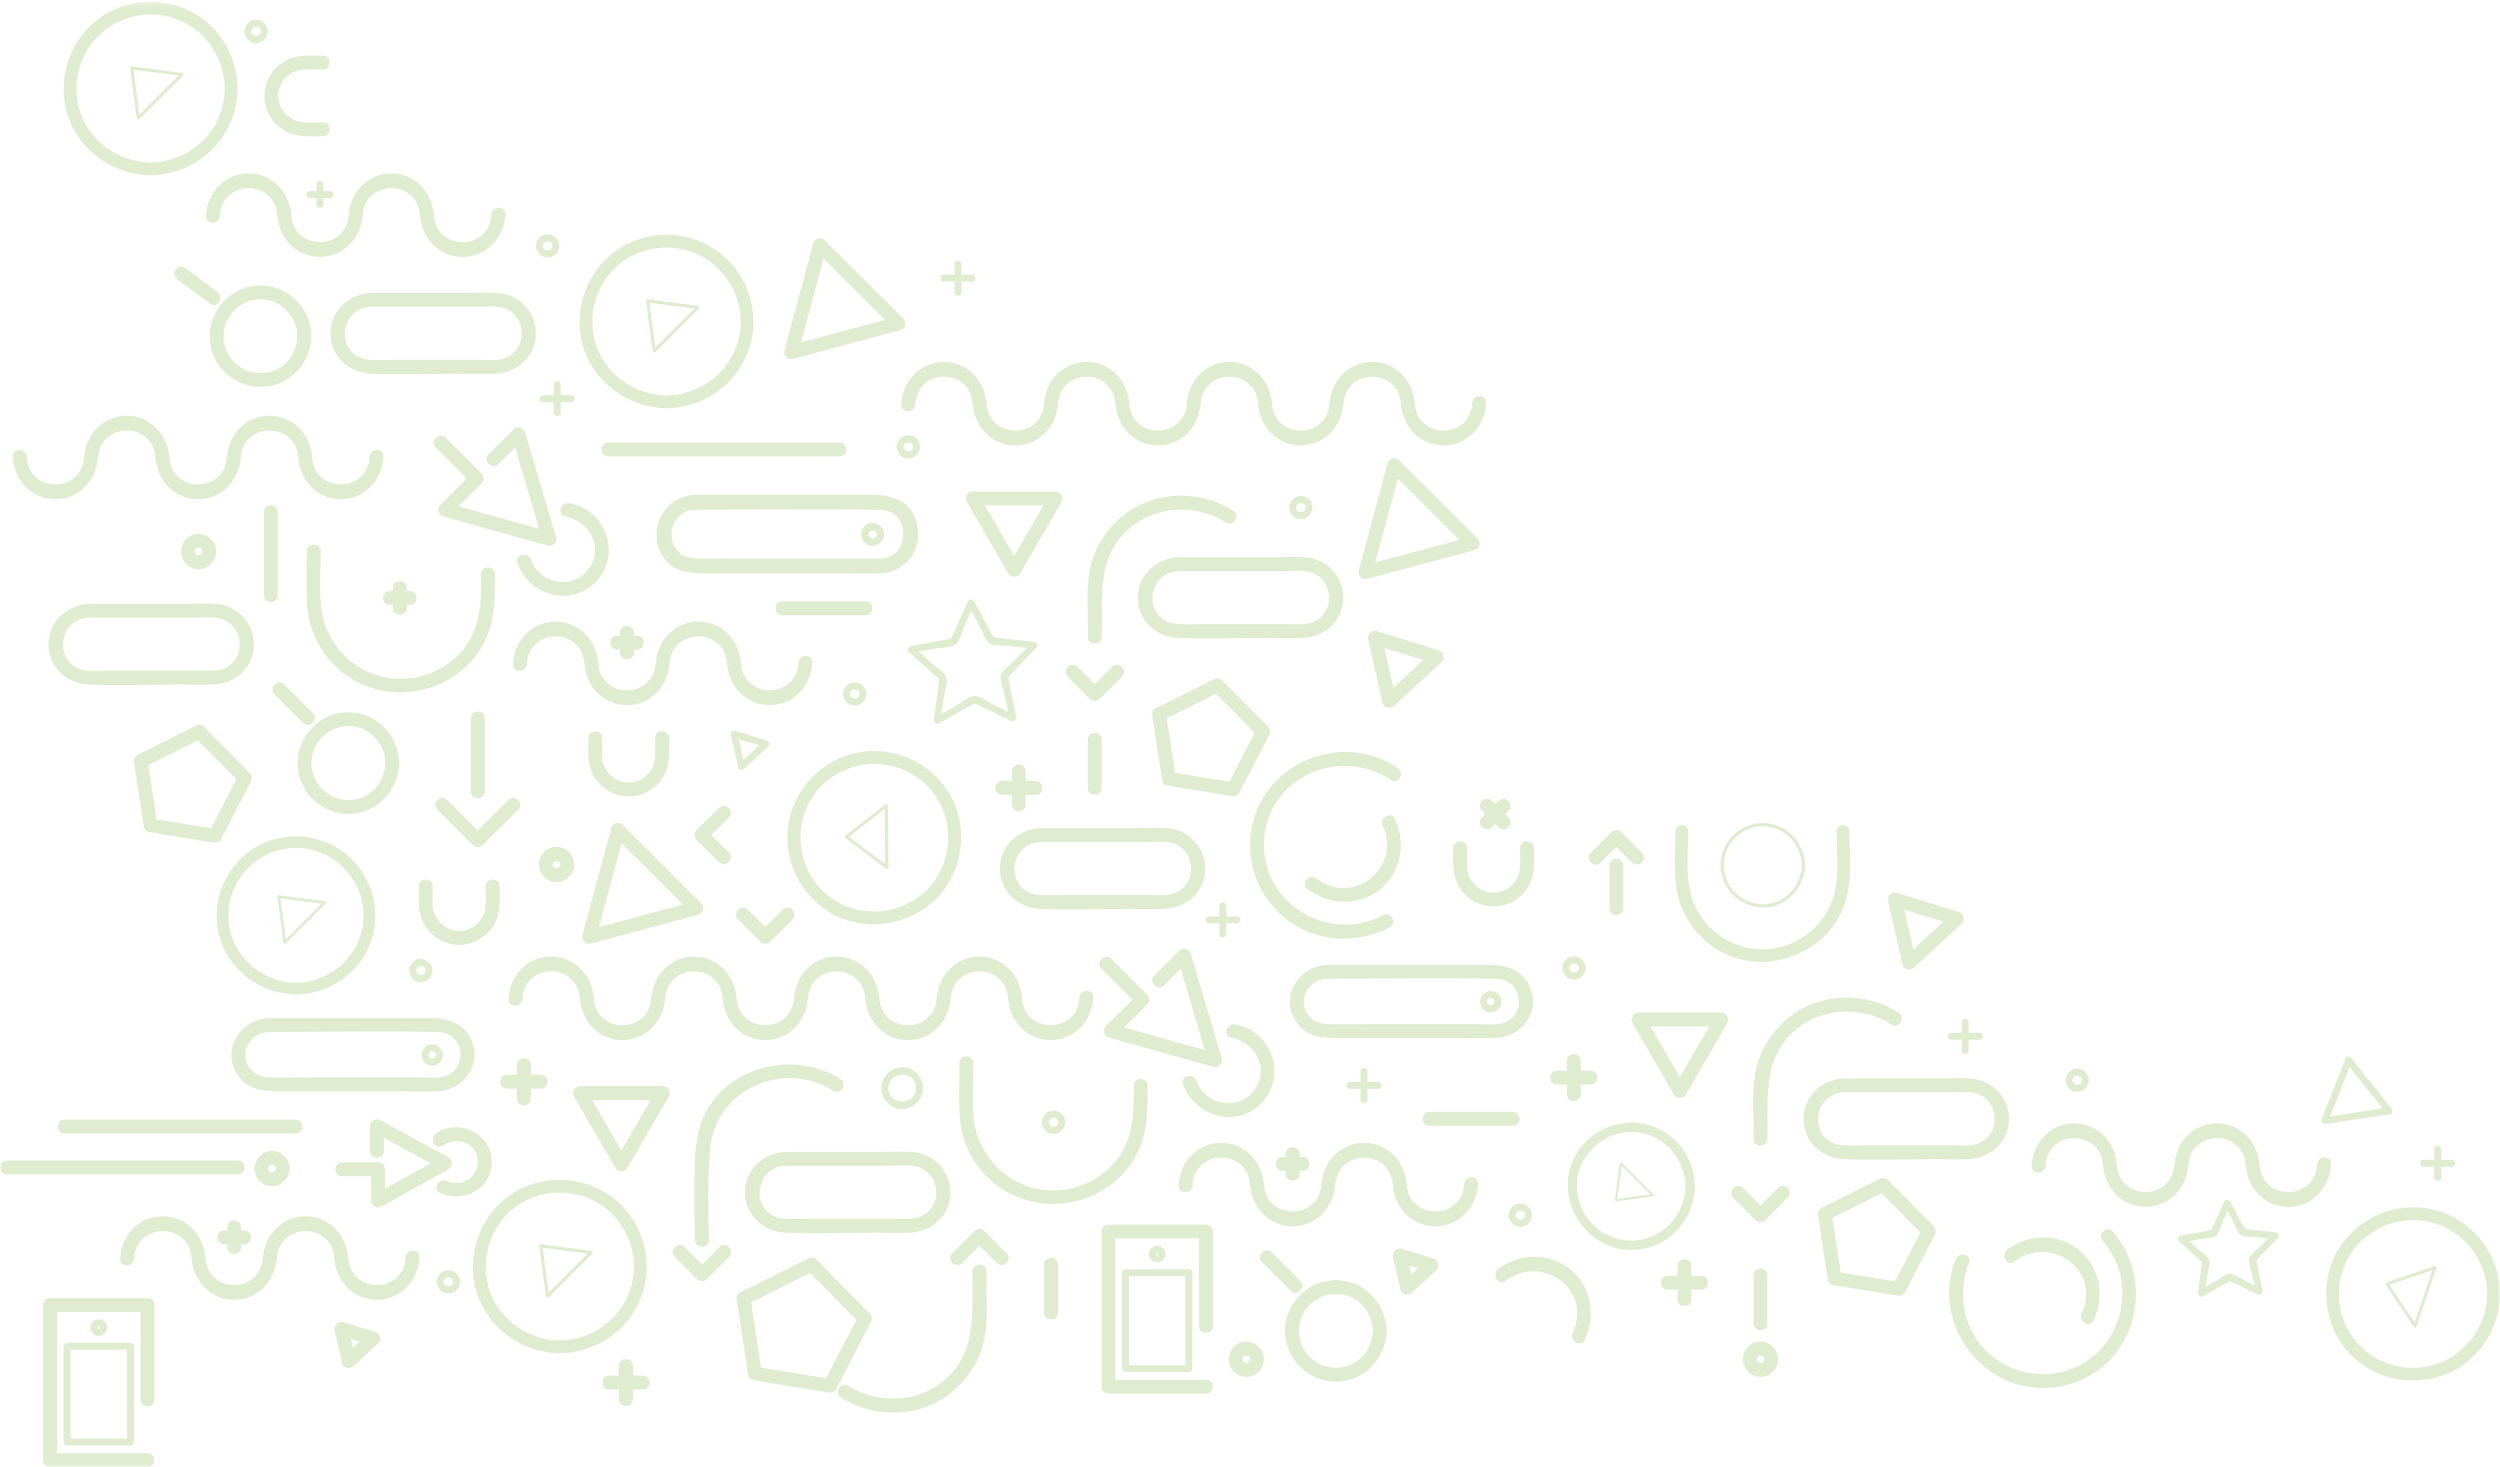 <svg xmlns="http://www.w3.org/2000/svg" xmlns:xlink="http://www.w3.org/1999/xlink" width="426" height="250" viewBox="0 0 426 250">
    <defs>
        <path id="0vwm4zc6ra" d="M0 0L425.99 0 425.99 249.698 0 249.698z"/>
    </defs>
    <g fill="none" fill-rule="evenodd">
        <g>
            <g transform="translate(222 -372) rotate(-180 102 311)">
                <mask id="rk67g094xb" fill="#fff">
                    <use xlink:href="#0vwm4zc6ra"/>
                </mask>
                <path fill="#dfecd0" d="M269.89 64.584c0-3.076 4.604-3.049 4.768 0-.164 3.046-4.768 3.074-4.768 0zm2.384-3.56c-1.94 0-3.568 1.625-3.568 3.56 0 1.877 1.53 3.468 3.406 3.552 2.02.089 3.526-1.46 3.713-3.376.012-.054.02-.112.017-.176.003-.064-.004-.121-.017-.174-.18-1.854-1.593-3.387-3.55-3.387zM40.927 37.553c.47-.488 1.607-1.282 1.806-1.982.187-.655-.316-1.84-.443-2.457l-.435-2.096 1.746.842c.608.293 1.726 1.133 2.45 1.118.69-.014 1.652-.85 2.205-1.164.631-.36 1.262-.718 1.894-1.077l-.258 1.887c-.092.663-.55 1.996-.324 2.677.217.656 1.3 1.303 1.773 1.734l1.635 1.485-1.813.326c-.693.125-2.169.096-2.747.564-.575.464-.845 1.693-1.137 2.339l-.843 1.861-.95-1.765c-.322-.6-.725-1.92-1.342-2.315-.568-.363-1.855-.252-2.479-.321l-2.104-.233 1.366-1.422zm-2.62 2.466l2.571.284 1.87.207c.155.017.485.095.71.125.102.194.281.457.326.54l.867 1.614 1.317 2.45c.197.365.839.406 1.022 0l1.066-2.353.774-1.71c.057-.126.28-.528.36-.748.206-.027.572-.134.677-.153l1.806-.325 2.742-.493c.436-.078.573-.704.262-.987l-1.913-1.738-1.39-1.264c-.075-.067-.357-.352-.561-.517.01-.175.003-.428.025-.59l.248-1.815.378-2.755c.067-.487-.38-.946-.87-.667l-2.247 1.279-1.634.928c-.102.059-.443.219-.658.349-.175-.074-.433-.154-.56-.215l-1.653-.797-2.404-1.16c-.152-.132-.37-.15-.564-.08l-.03.01c-.03.013-.06.027-.087.043l-.004.002c-.118.069-.214.173-.264.305-.068.151-.076.32.001.466l.498 2.4.38 1.837c.028.134.064.487.112.72-.139.151-.313.386-.394.47l-1.27 1.323-1.928 2.007c-.382.398-.076.953.419 1.008zm32.996-13.852c-3.446 7.366 5.292 13.59 11.467 8.843 1.207-.928 2.385 1.125 1.195 2.04-3.611 2.777-8.673 2.838-12.237-.072-3.63-2.965-4.407-7.862-2.47-12.004.645-1.378 2.686-.177 2.045 1.193zm-5.328 14.006c-7.825-9.103-3.494-23.862 8.603-26.357 12.417-2.561 22.734 9.869 18.19 21.61-.545 1.405-2.832.79-2.283-.629 1.971-5.092 1.09-10.844-2.772-14.817-3.206-3.298-7.985-4.809-12.505-3.886-10.231 2.087-14.3 14.566-7.559 22.408.988 1.149-.68 2.827-1.674 1.67zm88.96 64.51l-3.524 3.516c-.453.452-1.222.451-1.674 0l-3.524-3.516c-1.08-1.077.595-2.748 1.674-1.671l2.687 2.681 2.686-2.681c1.08-1.077 2.754.594 1.675 1.67zm-3.177-9.417v7.268c0 1.523-2.368 1.52-2.368 0v-7.268c0-1.522 2.368-1.52 2.368 0zM14.55 24.664l4.29 6.412-7.312 2.489 3.022-8.9zm.155-.75c-.134-.199-.423-.161-.5.066l-3.378 9.949c-.065.192.144.402.337.336l8.174-2.782c.05-.017.087-.046.117-.08.088-.075.131-.194.047-.321l-4.797-7.167zm-.933 18.157c-5.302-.428-9.83-4.281-11.184-9.396-1.55-5.852 1.422-11.79 6.706-14.527 4.778-2.237 10.509-1.404 14.329 2.287 3.822 3.693 4.91 9.555 2.673 14.372-2.21 4.759-7.295 7.685-12.524 7.264zm13.512-4.55c3.401-5.214 3.057-12.214-.76-17.112-4.368-5.605-11.993-7.116-18.336-4.149-5.55 2.876-8.867 8.872-8.07 15.111.781 6.12 5.473 11.28 11.532 12.582 6.004 1.29 12.285-1.297 15.634-6.432zm254.042 69.891l-6.082 4.758-.09-9.4 6.172 4.642zm.663-.152c-.006-.007-.01-.013-.017-.018-.017-.025-.035-.05-.062-.07l-6.897-5.187c-.17-.128-.414.046-.412.236l.1 10.504c.003.258.289.333.467.193l6.73-5.264.031-.024.037-.029c.131-.103.11-.243.024-.34l-.001-.001zm4.051 8.81c-4.825 4.908-12.953 5.006-17.877.184-4.997-4.893-4.91-12.825-.185-17.84 4.928-4.803 12.874-5.084 17.877-.185 4.918 4.816 5.017 12.927.185 17.84zm-.669-21.052c-5.92-4.076-13.88-3.083-18.941 1.85-4.254 4.516-5.467 11.057-2.817 16.719 2.671 5.707 8.95 9.095 15.188 8.34 6.065-.735 11.21-5.28 12.63-11.224 1.419-5.935-1.036-12.227-6.06-15.685zM403.25 238.122l-7.664-1 6.661-6.648c.335 2.55.67 5.098 1.003 7.648zm-.998-8.425l-7.444 7.428c-.184.185-.029.437.194.466l8.563 1.118c.093.013.16-.019.202-.07.052-.043.084-.11.072-.203l-1.12-8.545c-.03-.223-.284-.377-.467-.194zm6.262 14.866c-4.066 3.44-10.044 3.926-14.62 1.21-4.567-2.708-6.978-8.118-5.947-13.318 1.172-5.92 6.445-10.023 12.401-10.144 5.27.107 10.09 3.3 11.891 8.32 1.767 4.924.276 10.547-3.725 13.932zm-8.166-24.437c-6.18.125-11.725 3.844-13.912 9.672-2.206 5.877-.282 12.723 4.605 16.646 4.77 3.829 11.594 4.336 16.868 1.217 5.35-3.165 8.122-9.439 7.002-15.517-1.287-6.994-7.56-11.877-14.563-12.018zm-85.012-21.708l-7.664-1 6.662-6.649 1.002 7.649zm-.999-8.425c-2.48 2.477-4.962 4.952-7.443 7.428-.185.184-.029.438.194.467l8.563 1.118c.093.012.16-.02.203-.071.052-.044.083-.11.07-.203l-1.12-8.546c-.028-.221-.283-.376-.467-.193zm6.263 14.866c-4.067 3.44-10.043 3.926-14.621 1.21-4.566-2.708-6.977-8.118-5.947-13.318 1.174-5.92 6.446-10.023 12.402-10.144 5.27.107 10.09 3.3 11.891 8.32 1.766 4.925.276 10.547-3.725 13.932zm-8.166-24.437c-6.18.125-11.725 3.845-13.912 9.671-2.206 5.878-.282 12.724 4.605 16.647 4.77 3.829 11.594 4.336 16.868 1.217 5.35-3.165 8.122-9.439 7.002-15.517-1.287-6.993-7.56-11.876-14.563-12.018zM149.655 51.341l-4.884-4.874 5.62-.734-.736 5.608zm.003.57c.135.134.321.02.343-.142l.821-6.266c.009-.068-.015-.117-.052-.148-.032-.038-.08-.061-.149-.052l-6.278.82c-.164.02-.277.207-.142.341l5.457 5.446zm-1.615-13.304c5.072 0 9.24 4.209 9.27 9.25.027 5.04-4.24 9.25-9.27 9.25-5.158 0-9.128-4.212-9.269-9.25.141-5.038 4.112-9.25 9.269-9.25zm-10.874 9.25c.126 4.518 2.805 8.598 7.12 10.18 4.305 1.58 9.242.23 12.155-3.3 6.29-7.625-.588-19.267-10.303-17.563-5.23.917-8.827 5.484-8.972 10.683zm3.196 51.02c.417 3.092.14 6.35.14 9.463 0 1.409-2.19 1.407-2.19 0 0-3.557.5-7.575-.5-11.022-1.546-5.33-6.589-9.088-12.14-9.088-5.552 0-10.596 3.758-12.143 9.088-.998 3.445-.5 7.467-.5 11.022 0 1.409-2.19 1.407-2.19 0 0-3.69-.456-7.744.509-11.341 2.47-9.2 13.36-13.728 21.655-9.022 3.998 2.268 6.746 6.362 7.36 10.9zm-14.752 10.327c-3.743-.042-6.511-2.99-6.659-6.645.146-3.618 2.922-6.645 6.659-6.645 3.628 0 6.659 3.026 6.659 6.645 0 3.588-3.03 6.685-6.66 6.645zm0-13.836c-4.042 0-7.048 3.281-7.207 7.191.16 3.92 3.167 7.176 7.207 7.192 3.911.015 7.221-3.288 7.206-7.192-.015-3.914-3.274-7.191-7.206-7.191zm134.87 50.567l-1.456-2.708c-.423-.787-.872-2.385-1.65-2.887-.763-.491-2.442-.317-3.322-.414l-2.973-.33 2.107-2.193c.619-.644 2.003-1.565 2.257-2.451.25-.878-.436-2.42-.615-3.288l-.612-2.949 2.71 1.307c.805.388 2.116 1.422 3.038 1.4.917-.02 2.168-1.143 2.941-1.583l2.652-1.508-.403 2.945c-.121.88-.703 2.454-.412 3.321.291.87 1.743 1.706 2.401 2.305l2.28 2.072-2.664.479c-.886.159-2.837.13-3.59.715-.725.563-1.132 2.328-1.489 3.115l-1.2 2.652zm3.057-3.899c.066-.146.329-.624.41-.863.254-.019.794-.162.935-.187l2.392-.43 3.589-.645c.435-.079.573-.704.261-.987l-2.547-2.315-1.946-1.769c-.093-.084-.418-.417-.64-.598.033-.24.03-.654.058-.847l.328-2.403.495-3.607c.066-.486-.38-.945-.87-.667l-2.992 1.702-2.288 1.301c-.125.07-.531.256-.766.401-.233-.117-.643-.257-.79-.328l-2.187-1.055-3.18-1.533c-.152-.132-.37-.15-.564-.081l-.03.01c-.03.013-.06.027-.087.044l-.003.001c-.118.07-.215.173-.265.305-.068.152-.076.322.002.466l.67 3.238.534 2.573c.033.163.071.592.128.847-.199.193-.481.55-.572.644l-1.682 1.75-2.523 2.628c-.383.399-.077.954.418 1.009l3.423.378 2.618.29c.188.02.596.123.843.15.124.263.38.667.43.76l1.149 2.138 1.724 3.207c.196.365.838.406 1.022 0l1.419-3.132c.36-.799.723-1.597 1.084-2.395zm74.15-30.002l6.058-6.045c.453-.452 1.222-.45 1.674 0l6.057 6.045c1.079 1.077-.596 2.747-1.674 1.67l-5.22-5.209-5.22 5.21c-1.08 1.077-2.753-.594-1.674-1.67zm8.078 3.093v12.492c0 1.522-2.367 1.52-2.367 0v-12.492c0-1.523 2.367-1.52 2.367 0zm47.006 29.62c-1.267 0-2.68.166-3.939-.06-4.418-.792-5.052-7.025-.865-8.659 1.281-.499 2.87-.318 4.223-.318H406.9c1.43 0 2.913-.113 4.34.03 5.629.567 5.194 8.743-.386 9.008H392.774zm24.95-5.067c-.288-3.66-3.347-6.198-6.911-6.332-5.095-.193-10.234 0-15.332 0-1.924 0-3.86-.066-5.784 0-3.482.118-6.466 2.483-6.919 6.018-.493 3.85 2.408 7.388 6.277 7.718 1.651.142 3.35.026 5.004.026h16.795c3.957-.188 7.19-3.35 6.87-7.43zm-46.834 77.768h-1.116c-.763 0-.762-1.181 0-1.181h1.116v-1.114c0-.761 1.183-.76 1.183 0v1.114h1.116c.763 0 .762 1.18 0 1.18h-1.116v1.114c0 .762-1.183.76-1.183 0v-1.113zm-39.005-9.337c0-1.042 1.558-1.033 1.614 0-.056 1.032-1.614 1.04-1.614 0zm2.764-.234c-.155-.97-.916-1.753-1.957-1.753-1.085 0-1.986.909-1.991 1.987-.005 1.056.867 1.936 1.914 1.982 1.07.047 1.871-.75 2.032-1.743.027-.07.04-.148.035-.24.005-.088-.008-.165-.033-.233zm31.936 5.586c-.005.108-.025.207-.05.3-.425 3.681-3.328 6.685-7.214 6.685-3.885 0-6.789-3.005-7.214-6.686-.026-.093-.046-.191-.05-.3-.284-6.301-9.51-6.283-9.793 0-.069 1.517-2.437 1.52-2.369 0 .178-3.934 3.182-7.248 7.265-7.248 3.884 0 6.789 3.005 7.213 6.686.027.092.046.19.051.3.283 6.3 9.51 6.282 9.794 0 .004-.11.023-.208.05-.301.424-3.682 3.328-6.685 7.213-6.685 3.885 0 6.79 3.005 7.214 6.686.027.092.046.19.05.3.284 6.3 9.511 6.282 9.794 0 .068-1.518 2.435-1.521 2.367 0-.176 3.933-3.18 7.248-7.264 7.248-3.884 0-6.789-3.005-7.213-6.686-.027-.093-.046-.191-.05-.3-.285-6.301-9.512-6.283-9.794 0zM90.552 75.82v-1.819H88.73c-.763 0-.762-1.181 0-1.181h1.823V71c0-.761 1.184-.76 1.184 0v1.82h1.822c.763 0 .762 1.181 0 1.181h-1.822v1.82c0 .76-1.184.76-1.184 0zm174.619 127.372h-1.823v1.82c0 .76-1.184.759-1.184 0v-1.82h-1.822c-.763 0-.762-1.181 0-1.181h1.822v-1.82c0-.76 1.184-.76 1.184 0v1.82h1.823c.763 0 .762 1.181 0 1.181zm124.98-4.948l5.575 4.096c1.216.892.033 2.942-1.195 2.04l-5.575-4.096c-1.216-.892-.034-2.942 1.195-2.04zm-7.58.678c-3.556.55-6.507-1.911-7.206-5.285-.289-3.252 1.54-6.333 4.878-7.08 3.514-.785 7.04 1.655 7.588 5.187.528 3.398-1.853 6.65-5.26 7.178zm-2.092-14.789c-4.754.615-8.006 5.011-7.467 9.7.004.04.016.073.024.111.002.066.005.133.018.203.882 4.635 5.257 7.89 9.992 7.095 4.608-.774 7.823-5.206 7.131-9.815-.693-4.618-5.065-7.894-9.698-7.294zm1.079 60.52c0-1.043 1.557-1.033 1.614 0-.057 1.032-1.614 1.04-1.614 0zm2.764-.234c-.154-.97-.916-1.753-1.958-1.753-1.084 0-1.985.908-1.99 1.987-.005 1.056.867 1.936 1.914 1.982 1.07.047 1.87-.75 2.033-1.743.025-.07.039-.149.034-.24.005-.088-.008-.165-.033-.233zm-98.65-38.485l-10.47-10.448 14.302-3.824-3.833 14.272zm6.328-16.76c-.257-.289-.649-.453-1.137-.323l-18.263 4.884c-.862.23-1.149 1.349-.522 1.975l13.37 13.342c.626.625 1.747.339 1.978-.522l4.894-18.225c.13-.484-.033-.874-.32-1.13zM254.448 36.438c-1.08-1.078.596-2.748 1.674-1.671l2.973 2.966 2.972-2.966c1.08-1.077 2.753.594 1.674 1.67l-3.81 3.802c-.453.452-1.222.452-1.673 0l-3.81-3.801zm4.063-15.63c.855-3.226 2.884-6.08 5.464-8.168 5.241-4.242 13.084-4.381 18.682-.806 1.281.818.092 2.862-1.195 2.04-5.158-3.294-12.22-2.936-16.78 1.277-5.343 4.939-4.205 11.66-4.403 18.22-.047 1.52-2.414 1.522-2.368 0 .125-4.152-.479-8.492.6-12.563zM245.727 34.52v-8.213c0-1.523 2.368-1.52 2.368 0v8.213c0 1.523-2.368 1.52-2.368 0zm179.12 17.732H385.452c-1.526 0-1.523-2.362 0-2.362H424.847c1.525 0 1.523 2.362 0 2.362zm-9.84 6.956H375.611c-1.526 0-1.523-2.363 0-2.363h39.394c1.526 0 1.524 2.363 0 2.363zM282.95 172.229h39.394c1.526 0 1.523 2.362 0 2.362H282.95c-1.526 0-1.523-2.362 0-2.362zm107.085-63.372l9.271 1.525 1.412 9.268-8.4 4.206-6.6-6.67c1.438-2.777 2.878-5.553 4.317-8.329zm-6.786 7.953c-.244.472-.198 1.045.186 1.432l7.807 7.888c.388.392.963.42 1.435.185l9.93-4.972c.553-.277.68-.775.55-1.226-.002-.036 0-.07-.005-.108l-1.67-10.962c-.056-.363-.467-.766-.827-.825l-10.963-1.803c-.501-.082-1.08.049-1.337.543l-5.106 9.848zm-26.553 33.004v-.523h-.524c-1.525 0-1.522-2.362 0-2.362h.524v-.523c0-1.523 2.368-1.52 2.368 0v.523h.524c1.526 0 1.523 2.362 0 2.362h-.524v.523c0 1.523-2.368 1.52-2.368 0zM160.688 67.557h-1.684v1.68c0 1.524-2.368 1.521-2.368 0v-1.68h-1.684c-1.526 0-1.524-2.363 0-2.363h1.684v-1.68c0-1.524 2.368-1.521 2.368 0v1.68h1.684c1.526 0 1.524 2.363 0 2.363zm174.864.982v-1.68h-1.684c-1.526 0-1.524-2.364 0-2.364h1.684v-1.68c0-1.523 2.368-1.52 2.368 0v1.68h1.684c1.526 0 1.524 2.363 0 2.363h-1.684v1.681c0 1.523-2.368 1.52-2.368 0zM99.968 88.22l1.545 6.774-6.651-2.05 5.106-4.723zm1.887-2.365c-.01-.053-.02-.105-.036-.156l-.01-.049c-.14-.608-.607-.856-1.085-.84-.298-.029-.614.06-.894.32l-8.113 7.502c-.675.625-.296 1.722.523 1.974l10.567 3.26c.9.278 1.649-.61 1.456-1.454l-2.408-10.557zM25.642 68.167l-5.64-7.028 8.919-1.36-3.28 8.388zm4.04-9.69c-3.552.54-7.104 1.083-10.656 1.624-.108-.021-.217 0-.315.052-.356.076-.448.396-.353.678.014.102.053.204.13.3l6.913 8.615c.308.384.847.104.99-.26l4.02-10.283c.183-.468-.336-.786-.728-.727zm158.89 74.34l1.545 6.774-6.65-2.052 5.105-4.722zm-7.728 6.386l10.567 3.26c.9.277 1.649-.61 1.456-1.454l-2.408-10.558c-.009-.052-.02-.104-.036-.155l-.011-.05c-.139-.607-.605-.856-1.084-.84-.298-.029-.614.06-.895.32l-8.111 7.503c-.676.625-.297 1.722.522 1.974zm64.822-80.441c0-1.042 1.559-1.033 1.614 0-.055 1.032-1.614 1.04-1.614 0zm.808-1.987c-1.086 0-1.987.909-1.991 1.987-.005 1.056.867 1.936 1.914 1.982 1.069.047 1.87-.75 2.032-1.743.027-.07.04-.149.035-.24.005-.088-.008-.165-.033-.233-.155-.97-.916-1.753-1.957-1.753zm-42.932 106.737c0-1.042 1.557-1.032 1.613 0-.056 1.032-1.613 1.04-1.613 0zm.806-1.987c-1.084 0-1.985.909-1.99 1.987-.005 1.056.867 1.936 1.914 1.982 1.069.047 1.87-.75 2.033-1.743.025-.069.039-.148.034-.24.005-.088-.008-.165-.033-.233-.154-.97-.916-1.753-1.958-1.753zm187.177-5.505c0-.842 1.253-.832 1.298 0-.045.834-1.298.839-1.298 0zm.649-3.01c-1.648 0-3.003 1.377-3.017 3.01-.014 1.604 1.33 2.945 2.917 3.005 1.6.06 2.811-1.121 3.068-2.605.035-.12.056-.25.049-.4.007-.149-.014-.278-.048-.397-.25-1.45-1.406-2.614-2.97-2.614zm31.657 19.168c.068 1.523-2.3 1.515-2.368 0-.284-6.301-9.51-6.283-9.793 0-.005.109-.024.207-.051.3-.424 3.681-3.328 6.686-7.213 6.686-3.885 0-6.79-3.005-7.214-6.686-.026-.093-.046-.191-.05-.3-.284-6.301-9.511-6.283-9.794 0-.005.109-.024.207-.05.3-.425 3.681-3.329 6.686-7.214 6.686-3.885 0-6.79-3.005-7.213-6.686-.027-.093-.046-.191-.051-.3-.284-6.301-9.51-6.283-9.793 0-.068 1.517-2.436 1.52-2.368 0 .177-3.934 3.181-7.249 7.264-7.249 3.885 0 6.789 3.006 7.213 6.686.027.093.047.192.051.3.284 6.301 9.511 6.283 9.794 0 .004-.109.024-.207.05-.3.425-3.681 3.328-6.686 7.214-6.686 3.885 0 6.789 3.006 7.213 6.686.027.093.046.192.05.3.284 6.301 9.511 6.283 9.794 0 .005-.109.025-.207.051-.3.425-3.681 3.328-6.686 7.213-6.686 4.082 0 7.087 3.316 7.265 7.25zm-100.458-47.932c0-1.256.153-2.626-.06-3.867-.366-2.122-2.287-3.735-4.443-3.73-2.352.006-4.238 1.817-4.473 4.112-.117 1.147-.03 2.333-.03 3.485 0 1.523-2.368 1.52-2.368 0 0-2.102-.234-4.332.773-6.26 1.168-2.24 3.566-3.699 6.098-3.699 2.634 0 5.083 1.567 6.205 3.935.888 1.876.666 4.005.666 6.024 0 1.523-2.368 1.52-2.368 0zm-49.963 37.966c-1.889-1.653-1.75-5.202.29-6.659 1.49-1.063 3.797-.723 5.54-.723h19.876c2.673 0 5.35-.041 8.022 0 1.43.023 2.765.335 3.661 1.584 1.882 2.624.22 6.55-3.064 6.727-10.408 0-20.83.165-31.236 0-1.123-.017-2.19-.142-3.089-.929zm13.384 3.467h20.94c5.255-.282 8.231-6.323 5.182-10.69-1.762-2.525-4.455-2.696-7.21-2.696h-22.79c-2.297 0-4.61-.078-6.905 0-4.554.155-7.417 4.407-6.209 8.744.97 3.485 4.094 4.642 7.358 4.642h9.634zm-83.585-13.055c-4.418-.792-5.05-7.026-.864-8.659 1.28-.5 2.87-.318 4.223-.318h14.706c1.43 0 2.913-.114 4.34.03 5.63.567 5.195 8.743-.386 9.007h-18.08c-1.266 0-2.68.166-3.939-.06zm22.02 2.423c3.957-.188 7.19-3.35 6.87-7.43-.288-3.66-3.348-6.198-6.912-6.333-5.094-.192-10.233 0-15.332 0-1.923 0-3.86-.065-5.783 0-3.483.118-6.467 2.483-6.919 6.019-.493 3.85 2.408 7.388 6.277 7.718 1.651.14 3.35.026 5.003.026h16.795zm114.696 33.95c1.28-.5 2.87-.319 4.223-.319h14.706c1.43 0 2.913-.113 4.34.03 5.629.567 5.195 8.743-.386 9.008h-18.081c-1.266 0-2.679.165-3.938-.06-4.418-.793-5.051-7.026-.864-8.66zm6.088 11.08h16.795c3.957-.186 7.19-3.349 6.87-7.43-.288-3.659-3.347-6.197-6.911-6.332-5.095-.192-10.234 0-15.332 0-1.924 0-3.86-.065-5.783 0-3.483.119-6.467 2.484-6.92 6.02-.493 3.849 2.409 7.387 6.277 7.717 1.652.141 3.35.026 5.004.026zm-2.059-32.44l3.916-3.908-13.738-3.845 4.092 13.86 2.84-2.833c1.08-1.077 2.753.594 1.674 1.67l-4.248 4.241c-.64.637-1.729.327-1.98-.521l-5.26-17.818c-.256-.865.597-1.693 1.456-1.453l17.747 4.967c.856.24 1.154 1.343.523 1.974l-4.51 4.5 5.273 5.263c1.079 1.077-.596 2.748-1.675 1.67l-6.11-6.097c-.453-.452-.452-1.22 0-1.67zm-40.47-64.567l3.81 3.802c.453.452.452 1.219 0 1.67l-3.81 3.802c-1.079 1.077-2.753-.594-1.674-1.67l2.973-2.967-2.973-2.966c-1.08-1.077.595-2.747 1.674-1.67zm-61.06 33.311l-2.971-2.966-2.973 2.966c-1.08 1.077-2.753-.594-1.674-1.67l3.81-3.802c.452-.453 1.221-.451 1.674 0l3.81 3.802c1.078 1.076-.597 2.747-1.675 1.67zm135.137-3.017l-4.895-4.885c-1.08-1.077.595-2.748 1.674-1.671l4.895 4.885c1.08 1.077-.595 2.747-1.674 1.671zm-139.293-9.418v-8.213c0-1.523 2.368-1.52 2.368 0v8.213c0 1.523-2.368 1.52-2.368 0zm40.223 21.213h14.223c1.526 0 1.523 2.363 0 2.363h-14.223c-1.526 0-1.524-2.363 0-2.363zm-51.295-17.572l-8.4 4.206-6.6-6.67c1.438-2.777 2.878-5.553 4.317-8.329l9.271 1.525 1.412 9.268zm-12.363-12.688l-5.106 9.848c-.244.471-.198 1.045.186 1.431l7.807 7.889c.388.392.963.42 1.435.185l9.93-4.973c.552-.276.68-.774.55-1.225-.003-.037 0-.071-.005-.109l-1.67-10.962c-.056-.362-.467-.766-.827-.824-3.654-.602-7.309-1.203-10.963-1.803-.502-.083-1.08.048-1.337.543zm103.145 27.296v-.523h-.524c-1.526 0-1.524-2.363 0-2.363h.524v-.522c0-1.523 2.367-1.52 2.367 0v.522h.524c1.526 0 1.524 2.363 0 2.363h-.524v.523c0 1.522-2.367 1.52-2.367 0zm12.486 42.282v-1.82h-1.823c-.763 0-.761-1.18 0-1.18h1.823v-1.82c0-.761 1.184-.76 1.184 0v1.82h1.823c.763 0 .761 1.18 0 1.18h-1.823v1.82c0 .761-1.184.76-1.184 0zm-79.243-65.882v-1.68h-1.685c-1.526 0-1.523-2.364 0-2.364h1.685v-1.68c0-1.523 2.367-1.521 2.367 0v1.68h1.685c1.525 0 1.523 2.363 0 2.363h-1.685v1.681c0 1.523-2.367 1.52-2.367 0zm-63.413 49.85l-10.47-10.448 14.302-3.824-3.832 14.272zm-13.594-10.224l13.37 13.342c.626.625 1.747.34 1.979-.521l4.893-18.226c.13-.484-.033-.873-.32-1.13-.257-.289-.648-.453-1.136-.323l-18.263 4.883c-.863.23-1.15 1.35-.523 1.975zm78.963-2.965l5 8.642h-10l5-8.642zm-7.05 11.005h14.1c.902 0 1.471-1.003 1.023-1.778l-7.051-12.187c-.25-.432-.638-.59-1.02-.567-.383-.025-.773.134-1.024.567l-7.05 12.187c-.45.775.12 1.778 1.021 1.778zm53.167-45.748l.805 3.528-3.464-1.068 2.659-2.46zm.925-1.26l-.005-.024c-.07-.304-.303-.428-.542-.421-.15-.014-.307.03-.447.16l-4.162 3.85c-.338.312-.148.86.26.987l5.422 1.671c.45.14.825-.304.728-.726l-1.236-5.419c-.004-.026-.01-.053-.018-.078zm25.663 33.552c-2.93 3.555-.504 8.433 3.748 9.167 1.5.259.86 2.536-.63 2.279-6.048-1.045-8.929-8.406-4.792-13.116 4.17-4.748 11.6-2.766 13.63 2.911.515 1.438-1.774 2.05-2.283.629-1.44-4.03-6.838-5.307-9.673-1.87zm-55.456 21.056c0-1.041 1.558-1.031 1.614 0-.056 1.033-1.614 1.041-1.614 0zm.806-1.986c-1.084 0-1.984.908-1.99 1.986-.005 1.057.867 1.937 1.915 1.983 1.068.047 1.87-.75 2.032-1.743.025-.069.04-.148.034-.24.005-.088-.008-.165-.033-.233-.154-.97-.916-1.753-1.958-1.753zm5.388-12.933c0-.898 1.342-.89 1.39 0-.048.89-1.39.897-1.39 0zm2.626-.251c-.16-.949-.909-1.712-1.93-1.712-1.073 0-1.962.898-1.968 1.963-.006 1.044.86 1.915 1.895 1.959 1.047.044 1.835-.731 2.001-1.702.029-.074.043-.16.038-.257.005-.095-.009-.178-.036-.251zM71.244 65.92c0-1.041 1.558-1.032 1.613 0-.055 1.033-1.613 1.04-1.613 0zm2.764-.234c-.154-.97-.916-1.752-1.957-1.752-1.085 0-1.986.908-1.991 1.986-.005 1.057.867 1.937 1.914 1.982 1.07.048 1.871-.75 2.033-1.742.026-.07.04-.149.034-.24.005-.089-.008-.166-.033-.234zm207.17 66.057c-.055 1.033-1.613 1.041-1.613 0 0-1.042 1.558-1.032 1.613 0zm-.883 1.982c1.069.048 1.87-.75 2.032-1.742.026-.07.04-.15.035-.24.005-.088-.009-.166-.034-.234-.154-.97-.915-1.752-1.957-1.752-1.084 0-1.985.908-1.99 1.986-.005 1.057.867 1.937 1.914 1.982zm50.23-31.032c0-.842 1.254-.833 1.299 0-.045.834-1.298.839-1.298 0zm3.618.4c.035-.12.057-.25.048-.4.008-.148-.013-.278-.048-.398-.248-1.45-1.406-2.612-2.968-2.612-1.648 0-3.003 1.377-3.017 3.01-.014 1.604 1.329 2.946 2.917 3.005 1.6.06 2.811-1.121 3.068-2.604zM79.81 51.339c-.177 3.934-3.181 7.25-7.264 7.25-3.885 0-6.79-3.006-7.213-6.687-.027-.093-.046-.19-.05-.3-.285-6.3-9.511-6.282-9.794 0-.005.11-.025.208-.051.301-.425 3.681-3.327 6.686-7.214 6.686-3.884 0-6.788-3.006-7.213-6.687-.026-.093-.046-.19-.051-.3-.283-6.3-9.51-6.282-9.793 0-.068 1.517-2.436 1.521-2.368 0 .178-3.933 3.182-7.248 7.265-7.248 3.885 0 6.789 3.005 7.213 6.686.027.093.046.19.051.3.283 6.3 9.51 6.282 9.793 0 .005-.11.024-.208.051-.3.424-3.682 3.328-6.686 7.213-6.686 3.885 0 6.79 3.005 7.214 6.686.026.093.045.19.05.3.284 6.3 9.511 6.282 9.794 0 .068-1.518 2.435-1.52 2.367 0zm192.607 129.746c-.178 3.934-3.182 7.248-7.265 7.248-3.884 0-6.789-3.004-7.213-6.685-.027-.093-.046-.191-.05-.3-.285-6.301-9.511-6.283-9.794 0-.005.109-.024.207-.05.3-.425 3.682-3.328 6.685-7.214 6.685-3.885 0-6.79-3.004-7.214-6.685-.026-.093-.045-.191-.05-.3-.284-6.301-9.511-6.283-9.794 0-.005.109-.024.207-.05.3-.425 3.682-3.329 6.685-7.214 6.685-3.885 0-6.789-3.004-7.213-6.685-.027-.093-.046-.191-.05-.3-.285-6.301-9.511-6.283-9.794 0-.005.109-.024.207-.051.3-.425 3.682-3.327 6.685-7.214 6.685-3.884 0-6.788-3.004-7.212-6.685-.027-.093-.047-.191-.051-.3-.284-6.301-9.511-6.283-9.794 0-.068 1.517-2.436 1.52-2.367 0 .177-3.934 3.181-7.25 7.264-7.25 3.885 0 6.789 3.006 7.213 6.687.027.093.046.191.051.3.283 6.301 9.51 6.282 9.793 0 .005-.109.024-.207.051-.3.425-3.682 3.328-6.686 7.213-6.686 3.885 0 6.79 3.005 7.214 6.686.026.093.046.191.05.3.284 6.301 9.511 6.282 9.794 0 .005-.109.024-.207.05-.3.425-3.682 3.328-6.686 7.214-6.686 3.885 0 6.79 3.005 7.213 6.686.027.093.046.191.051.3.284 6.301 9.51 6.282 9.793 0 .005-.109.025-.207.051-.3.425-3.682 3.328-6.686 7.213-6.686 3.885 0 6.79 3.005 7.214 6.686.026.093.046.191.051.3.283 6.301 9.51 6.282 9.793 0 .068-1.517 2.436-1.52 2.368 0zm63.802-44.252c.068-1.516 2.435-1.52 2.367 0-.177 3.935-3.181 7.25-7.264 7.25-3.885 0-6.79-3.006-7.214-6.687-.026-.092-.045-.191-.05-.299-.284-6.302-9.511-6.283-9.793 0-.005.108-.025.207-.051.3-.425 3.682-3.328 6.686-7.214 6.686-3.884 0-6.789-3.006-7.213-6.687-.027-.092-.046-.191-.05-.299-.284-6.302-9.51-6.283-9.794 0-.068 1.517-2.436 1.52-2.368 0 .177-3.934 3.182-7.25 7.265-7.25 3.884 0 6.788 3.006 7.213 6.687.026.093.046.191.05.3.284 6.301 9.512 6.283 9.794 0 .005-.109.024-.208.05-.3.425-3.682 3.329-6.686 7.214-6.686 3.885 0 6.79 3.005 7.214 6.686.026.093.046.191.05.3.284 6.301 9.511 6.283 9.794 0zm-119.134 24.124c5.158 3.295 12.22 2.937 16.78-1.276 5.343-4.94 4.205-11.66 4.403-18.221.046-1.52 2.414-1.521 2.368 0-.125 4.152.478 8.493-.6 12.563-.855 3.227-2.884 6.08-5.464 8.169-5.242 4.242-13.084 4.381-18.682.806-1.281-.819-.093-2.863 1.195-2.04zm154.262-4.91c0-3.216.303-6.594-.095-9.79-.653-5.242-4.442-9.78-9.503-11.337-5.094-1.569-10.726-.008-14.28 3.957-3.46 3.86-3.456 8.434-3.456 13.301 0 1.523-2.367 1.52-2.367 0 0-4.736-.007-9.216 2.812-13.278 5.342-7.699 16.39-9.188 23.583-3.163 3.44 2.882 5.48 7.175 5.663 11.64.119 2.882.011 5.786.011 8.67 0 1.524-2.368 1.521-2.368 0zm-4.715-42.374c3.444 0 6.311 2.86 6.311 6.298 0 3.437-2.867 6.298-6.31 6.298-3.54 0-6.185-2.865-6.312-6.298.127-3.434 2.771-6.298 6.311-6.298zm-8.678 6.298c-.005.106.006.202.025.294.312 4.575 3.905 8.366 8.653 8.366 4.721 0 8.679-3.95 8.679-8.66 0-4.7-3.958-8.678-8.679-8.661-4.748.016-8.341 3.78-8.653 8.366-.019.091-.03.189-.025.295zM333.512 37.39l-7.665-1 6.662-6.648 1.003 7.648zm-8.25-.53l8.564 1.118c.093.012.16-.02.203-.071.051-.043.083-.11.071-.202l-1.12-8.546c-.03-.222-.284-.377-.468-.194-2.48 2.477-4.962 4.953-7.443 7.428-.184.185-.029.438.194.467zm5.348-15.28c5.269.106 10.089 3.3 11.89 8.32 1.767 4.924.276 10.546-3.725 13.931-4.066 3.44-10.043 3.926-14.62 1.21-4.567-2.707-6.978-8.117-5.947-13.318 1.173-5.919 6.445-10.023 12.402-10.143zm-13.913 7.486c-2.206 5.878-.282 12.723 4.606 16.646 4.769 3.829 11.593 4.337 16.867 1.217 5.35-3.165 8.122-9.439 7.003-15.517-1.289-6.993-7.561-11.876-14.563-12.017-6.181.124-11.726 3.844-13.913 9.67zm61.512 67.858l-6.986-.912 6.073-6.06.913 6.972zm-.91-7.68l-6.784 6.772c-.169.167-.027.398.176.425l7.806 1.019c.085.011.144-.018.184-.065.047-.039.076-.1.065-.184l-1.02-7.79c-.028-.202-.26-.343-.427-.176zm-13.258 4.768c0-6.379 5.24-11.358 11.523-11.5 6.282.142 11.524 5.124 11.524 11.5 0 6.269-5.243 11.5-11.524 11.5-6.28 0-11.523-5.23-11.523-11.5zm24.805-2.51c-1.177-6.396-6.882-10.837-13.282-10.981-5.643.126-10.731 3.52-12.7 8.867-1.96 5.324-.247 11.465 4.136 15.053 4.315 3.532 10.563 4.04 15.388 1.22 4.898-2.862 7.482-8.603 6.458-14.16zm-34.512-25.091h18.235c2.383 0 4.772-.048 7.156 0 1.33.027 2.562.242 3.51 1.32 2.233 2.543.273 6.246-2.92 6.418-9.483 0-18.99.215-28.469 0-.856-.02-1.65-.076-2.426-.529-2.52-1.471-2.52-5.21 0-6.68 1.38-.807 3.37-.53 4.914-.53zm-8.972 5.522c.9 3.265 3.842 4.578 6.964 4.578H380.315c4.643-.25 7.87-5.15 5.392-9.377-1.545-2.634-4.207-3.086-6.967-3.086h-20.696c-2.185 0-4.388-.08-6.573 0-4.06.15-7.231 3.811-6.11 7.885zM292.16 51.352H274.08c-1.266 0-2.68.165-3.939-.06-4.417-.792-5.05-7.025-.864-8.658 1.28-.5 2.87-.32 4.224-.32h14.705c1.431 0 2.914-.112 4.34.031 5.63.567 5.195 8.743-.385 9.007zm-.041-11.4c-5.095-.192-10.234 0-15.332 0-1.924 0-3.861-.065-5.784 0-3.482.119-6.467 2.484-6.92 6.019-.492 3.85 2.41 7.388 6.278 7.718 1.651.141 3.35.026 5.003.026h16.796c3.957-.187 7.19-3.35 6.87-7.43-.288-3.66-3.348-6.198-6.911-6.333zm70.637 5.459v4.164h4.938c1.526 0 1.523 2.362 0 2.362h-6.122c-.641 0-1.183-.542-1.183-1.181v-3.327l-7.755 4.349 7.95 4.322v-2.26c0-1.522 2.368-1.52 2.368 0v4.249c0 .915-1 1.444-1.78 1.02l-11.58-6.295c-.777-.423-.76-1.613 0-2.04l11.383-6.384c.78-.437 1.78.113 1.78 1.02zm-62.508 47.924c1.08 1.077-.596 2.747-1.674 1.67l-2.973-2.966-2.972 2.967c-1.08 1.076-2.753-.595-1.675-1.671l3.81-3.802c.453-.452 1.222-.451 1.674 0l3.81 3.802zm1.489-57.502l3.81-3.801c.452-.452 1.222-.451 1.673 0l3.81 3.801c1.08 1.078-.595 2.748-1.674 1.671l-2.972-2.966-2.973 2.966c-1.08 1.077-2.753-.594-1.674-1.67zM404.36 20.01h9.617V4.863h-9.617V20.01zm-1.184.59c0 .32.271.592.592.592h10.8c.32 0 .593-.27.593-.591V4.273c0-.32-.272-.591-.592-.591h-10.801c-.43 0-.617.375-.562.703-.018.057-.03.116-.03.185V20.6zm-3.497 7.02V11.494c0-1.522 2.367-1.52 2.367 0V26.44h14.244V2.363h-15.428c-1.525 0-1.523-2.363 0-2.363h16.612c.642 0 1.184.543 1.184 1.181v26.44c0 .64-.544 1.18-1.184 1.18h-16.612c-.64 0-1.183-.542-1.183-1.18zM285.234 15.148l11.087 1.823 1.689 11.085-10.045 5.03-7.895-7.978 5.164-9.96zm-7.447 11.016l9.101 9.195c.388.393.964.421 1.435.185l11.576-5.796c.552-.276.679-.774.55-1.225-.003-.037 0-.071-.005-.109l-1.947-12.778c-.056-.363-.467-.766-.827-.825l-12.78-2.1c-.501-.084-1.08.048-1.336.542l-5.952 11.48c-.244.471-.198 1.044.185 1.43zM384.91 40.863v-.523h-.523c-1.526 0-1.524-2.362 0-2.362h.523v-.524c0-1.522 2.368-1.52 2.368 0v.524h.524c1.526 0 1.523 2.362 0 2.362h-.524v.523c0 1.523-2.368 1.52-2.368 0zM171.803 113.54l-.586-.585-.587.585c-1.08 1.078-2.753-.594-1.675-1.67l.588-.586-.588-.586c-1.079-1.077.596-2.747 1.675-1.67l.587.586.586-.586c1.08-1.078 2.754.593 1.675 1.67l-.587.586.587.586c1.079 1.077-.596 2.747-1.675 1.67zM316.468 13.22h1.685v-1.682c0-1.522 2.367-1.52 2.367 0v1.682h1.685c1.525 0 1.523 2.362 0 2.362h-1.685v1.682c0 1.522-2.367 1.52-2.367 0v-1.682h-1.685c-1.526 0-1.523-2.362 0-2.362zm3.625 93.092l-10.47-10.448 14.302-3.825-3.832 14.273zm6.328-16.76c-.257-.289-.648-.453-1.136-.323l-18.263 4.884c-.863.23-1.15 1.35-.523 1.974l13.37 13.343c.626.625 1.747.339 1.979-.522l4.893-18.226c.13-.483-.032-.873-.32-1.13zm-6.312-35.628l5 8.642h-10l5-8.642zm-7.05 11.005h14.1c.902 0 1.471-1.002 1.023-1.777l-7.05-12.187c-.25-.433-.639-.591-1.022-.567-.382-.025-.772.132-1.023.567l-7.05 12.187c-.449.775.12 1.777 1.021 1.777zm52.818-44.62l.35 1.534-1.507-.464 1.157-1.07zm-3.778 2.733l5.42 1.673c.901.277 1.65-.61 1.458-1.454l-1.214-5.316c-.009-.053-.019-.105-.035-.156l-.011-.049c-.14-.609-.606-.857-1.084-.841-.298-.029-.615.06-.895.32l-4.162 3.849c-.675.625-.296 1.722.523 1.974zm-12.26 25.712c-2.594-1.198-5.623.825-5.227 3.728.404 2.961 3.674 3.859 5.922 2.305 1.256-.869 2.439 1.18 1.194 2.04-3.78 2.614-9.148.275-9.501-4.402-.365-4.818 4.678-7.618 8.807-5.711 1.382.638.179 2.674-1.195 2.04zm59.093-24.967c0-.31.458-.305.475 0-.017.307-.475.308-.475 0zm.237-1.419c-.776 0-1.414.65-1.421 1.419-.007.757.628 1.39 1.376 1.417.736.026 1.293-.504 1.433-1.178.025-.07.039-.148.034-.239.005-.089-.008-.166-.033-.234-.134-.661-.67-1.185-1.389-1.185zm-55.674 62.24c0-1.042 1.559-1.032 1.615 0-.056 1.033-1.615 1.04-1.615 0zm.808-1.986c-1.085 0-1.986.908-1.991 1.986-.005 1.056.867 1.937 1.914 1.983 1.07.046 1.871-.75 2.032-1.743.027-.07.04-.149.035-.24.005-.089-.008-.166-.033-.234-.155-.97-.916-1.752-1.957-1.752zM352.99 70.24c-.045.829-1.295.835-1.295 0 0-.837 1.25-.829 1.295 0zm-.715 1.823c.975.042 1.708-.68 1.864-1.584.026-.07.04-.148.034-.24.005-.088-.008-.165-.033-.233-.149-.883-.846-1.594-1.798-1.594-.998 0-1.825.836-1.83 1.828-.006.972.8 1.783 1.763 1.823zm-1.86-40.5c-.056 1.032-1.614 1.04-1.614 0 0-1.042 1.558-1.033 1.614 0zm-.884 1.982c1.07.047 1.871-.75 2.033-1.743.026-.069.04-.148.034-.24.005-.088-.008-.165-.033-.233-.154-.97-.916-1.753-1.957-1.753-1.085 0-1.986.908-1.991 1.987-.005 1.056.867 1.936 1.914 1.982zm29.476 17.326c0-.841 1.252-.832 1.298 0-.046.834-1.298.84-1.298 0zm3.617.4c.034-.12.056-.25.048-.4.008-.148-.013-.278-.048-.397-.248-1.45-1.406-2.613-2.969-2.613-1.647 0-3.002 1.377-3.017 3.01-.013 1.604 1.33 2.946 2.918 3.005 1.6.06 2.81-1.12 3.068-2.604zm-69.966 28.48c.005-.108.025-.207.052-.3.424-3.68 3.327-6.685 7.212-6.685s6.79 3.005 7.214 6.686c.026.093.046.191.05.3.284 6.301 9.511 6.283 9.794 0 .069-1.517 2.436-1.52 2.368 0-.177 3.934-3.182 7.249-7.265 7.249-3.884 0-6.789-3.006-7.213-6.687-.027-.092-.046-.19-.05-.299-.284-6.302-9.511-6.283-9.794 0-.005.108-.024.207-.05.3-.425 3.682-3.328 6.686-7.214 6.686-3.885 0-6.789-3.006-7.213-6.687-.027-.092-.047-.19-.052-.299-.283-6.302-9.51-6.283-9.792 0-.005.108-.024.207-.051.3-.425 3.682-3.328 6.686-7.213 6.686-3.885 0-6.79-3.006-7.214-6.686-.026-.093-.046-.192-.05-.3-.284-6.302-9.511-6.283-9.794 0-.005.108-.024.207-.05.3-.425 3.682-3.328 6.686-7.215 6.686-3.884 0-6.788-3.006-7.212-6.687-.027-.092-.047-.19-.051-.299-.284-6.302-9.51-6.283-9.793 0-.069 1.517-2.437 1.52-2.369 0 .178-3.934 3.182-7.249 7.265-7.249 3.885 0 6.789 3.005 7.213 6.686.027.093.046.191.051.3.283 6.301 9.51 6.283 9.794 0 .005-.109.023-.208.05-.3.424-3.682 3.328-6.686 7.214-6.686 3.884 0 6.789 3.005 7.213 6.686.027.093.046.191.05.3.284 6.301 9.512 6.283 9.794 0 .005-.109.025-.208.05-.3.425-3.682 3.328-6.686 7.214-6.686 3.885 0 6.79 3.005 7.213 6.686.027.093.046.191.052.3.283 6.301 9.51 6.283 9.792 0zm41.849-43.987c.177-3.934 3.181-7.25 7.264-7.25 3.884 0 6.789 3.006 7.213 6.687.027.093.046.191.05.3.284 6.301 9.512 6.283 9.794 0 .005-.109.024-.207.051-.3.424-3.682 3.328-6.686 7.213-6.686 3.885 0 6.79 3.005 7.214 6.686.026.093.046.191.05.3.284 6.301 9.511 6.283 9.794 0 .068-1.517 2.436-1.52 2.367 0-.177 3.934-3.181 7.249-7.264 7.249-3.885 0-6.789-3.006-7.213-6.686-.027-.093-.046-.191-.051-.3-.284-6.301-9.51-6.283-9.793 0-.005.109-.024.207-.05.3-.426 3.682-3.329 6.686-7.214 6.686-3.885 0-6.79-3.006-7.214-6.686-.026-.093-.045-.191-.05-.3-.284-6.301-9.511-6.283-9.794 0-.068 1.517-2.436 1.52-2.367 0zm-49.506 18.487c.464-5.15.36-10.387.199-15.55-.048-1.524 2.32-1.517 2.367 0 .078 2.5.104 5.004.092 7.505-.016 3.514.107 7.257-.638 10.712-2.282 10.593-15.513 14.796-24.2 9.247-1.28-.818-.093-2.862 1.195-2.04 8.432 5.386 20.077.232 20.985-9.874zm42.747 34.748c2.634 0 5.084 1.567 6.205 3.936.888 1.876.666 4.005.666 6.024 0 1.523-2.368 1.52-2.368 0 0-1.257.154-2.626-.06-3.867-.365-2.122-2.287-3.735-4.443-3.73-2.351.006-4.238 1.817-4.473 4.112-.117 1.146-.03 2.333-.03 3.485 0 1.523-2.368 1.52-2.368 0 0-2.102-.233-4.332.773-6.261 1.168-2.24 3.566-3.699 6.098-3.699zM169.06 76.01c1.38-.806 3.37-.528 4.914-.528h18.235c2.383 0 4.772-.048 7.155 0 1.332.027 2.563.242 3.51 1.32 2.233 2.543.274 6.246-2.92 6.418-9.481 0-18.988.215-28.468 0-.856-.02-1.65-.075-2.426-.528-2.52-1.472-2.52-5.21 0-6.681zM165 81.005c.9 3.265 3.842 4.578 6.964 4.578H199.954c4.642-.25 7.87-5.15 5.391-9.377-1.544-2.634-4.207-3.087-6.966-3.087h-20.696c-2.185 0-4.388-.08-6.573 0-4.059.15-7.231 3.812-6.109 7.886zm-76.085-25.85c1.28-.5 2.87-.318 4.223-.318h14.706c1.432 0 2.913-.114 4.34.03 5.63.567 5.195 8.742-.385 9.007H93.719c-1.266 0-2.68.165-3.938-.06-4.419-.792-5.052-7.026-.865-8.66zm6.088 11.082H111.8c3.957-.188 7.19-3.35 6.87-7.43-.288-3.66-3.347-6.199-6.911-6.333-5.096-.192-10.235 0-15.332 0-1.924 0-3.861-.065-5.784 0-3.483.118-6.466 2.483-6.92 6.018-.492 3.85 2.41 7.389 6.278 7.719 1.65.14 3.35.026 5.003.026zm135.658 40.29c-1.267 0-2.68.165-3.94-.061-4.418-.792-5.05-7.025-.864-8.659 1.28-.499 2.87-.318 4.223-.318h14.707c1.43 0 2.913-.113 4.34.03 5.629.567 5.194 8.743-.386 9.008h-18.08zm24.95-5.068c-.288-3.66-3.347-6.198-6.911-6.332-5.095-.193-10.234 0-15.332 0-1.924 0-3.86-.066-5.784 0-3.482.118-6.466 2.483-6.92 6.018-.492 3.85 2.41 7.388 6.279 7.718 1.65.141 3.349.026 5.003.026h16.795c3.957-.187 7.19-3.35 6.87-7.43zM219.276 68.22l17.747 4.966c.857.24 1.155 1.344.522 1.975l-4.51 4.5 5.274 5.263c1.079 1.077-.596 2.747-1.674 1.67l-6.111-6.097c-.453-.452-.452-1.22 0-1.67l3.916-3.91c-4.58-1.28-9.159-2.562-13.738-3.844l4.093 13.862 2.84-2.834c1.078-1.077 2.752.594 1.673 1.67l-4.249 4.24c-.638.638-1.728.328-1.978-.52l-5.261-17.818c-.256-.866.598-1.693 1.456-1.453zm-97.9-22.32l3.81-3.802c.453-.452 1.222-.45 1.673 0l3.81 3.802c1.08 1.077-.595 2.747-1.674 1.67l-2.973-2.966-2.972 2.967c-1.08 1.077-2.753-.594-1.674-1.67zm84.7-15.842l4.895 4.886c1.08 1.076-.595 2.747-1.674 1.67l-4.896-4.885c-1.08-1.077.595-2.747 1.674-1.67zm-78.87-5.59v8.212c0 1.523-2.367 1.52-2.367 0v-8.213c0-1.523 2.367-1.52 2.367 0zm251.47 138.289V148.56c0-1.522 2.368-1.52 2.368 0v14.195c0 1.522-2.368 1.52-2.368 0zM168.22 58.173h14.223c1.526 0 1.524 2.362 0 2.362h-14.223c-1.526 0-1.524-2.362 0-2.362zm55.78-25.642h9.618V17.384H224v15.147zm-1.183.59c0 .32.271.591.592.591h10.8c.32 0 .593-.27.593-.59v-16.33c0-.318-.271-.59-.592-.59h-10.8c-.43 0-.618.376-.563.704-.018.056-.03.116-.03.185v16.03zm-3.497 7.02V24.015c0-1.523 2.367-1.52 2.367 0V38.96h14.245V14.883h-15.428c-1.527 0-1.524-2.362 0-2.362h16.612c.64 0 1.183.542 1.183 1.18v26.44c0 .64-.544 1.181-1.183 1.181h-16.612c-.642 0-1.184-.542-1.184-1.181zm-116.235-8.476l9.271 1.524 1.412 9.27-8.4 4.204-6.6-6.67 4.317-8.328zm1.207 17.273c.388.392.963.421 1.434.185l9.931-4.972c.553-.277.68-.775.55-1.226-.002-.036 0-.07-.006-.109l-1.67-10.961c-.055-.363-.466-.766-.826-.826l-10.963-1.802c-.502-.082-1.081.049-1.337.543l-5.105 9.848c-.245.472-.198 1.044.184 1.431l7.808 7.889zm102.625 1.037v.523h.524c1.526 0 1.523 2.363 0 2.363h-.524v.522c0 1.523-2.368 1.52-2.368 0v-.522h-.524c-1.525 0-1.522-2.363 0-2.363h.524v-.523c0-1.523 2.368-1.52 2.368 0zm-193.89 2.383h-1.823v1.819c0 .762-1.183.76-1.183 0v-1.819H8.196c-.762 0-.76-1.181 0-1.181h1.824v-1.82c0-.76 1.183-.76 1.183 0v1.82h1.823c.763 0 .762 1.181 0 1.181zm181.138 10.287v1.819h1.822c.763 0 .762 1.181 0 1.181h-1.822v1.82c0 .76-1.184.759-1.184 0v-1.82h-1.823c-.763 0-.762-1.181 0-1.181h1.823v-1.82c0-.76 1.184-.76 1.184 0zm25.877 31.201h-1.822v1.82c0 .76-1.184.76-1.184 0v-1.82h-1.823c-.763 0-.762-1.18 0-1.18h1.823v-1.82c0-.762 1.184-.76 1.184 0v1.82h1.822c.763 0 .762 1.18 0 1.18zm-83.934-63.605h1.684V28.56c0-1.523 2.368-1.52 2.368 0v1.68h1.684c1.527 0 1.524 2.364 0 2.364h-1.684v1.68c0 1.523-2.368 1.521-2.368 0v-1.68h-1.684c-1.526 0-1.523-2.363 0-2.363zm3.641 36.203l5 8.643h-10l5-8.643zm-7.05 11.005h14.1c.901 0 1.47-1.002 1.023-1.777l-7.05-12.187c-.25-.432-.64-.59-1.021-.567-.384-.025-.773.133-1.024.567l-7.051 12.187c-.448.775.121 1.777 1.023 1.777zm52.818-44.619l.35 1.534-1.506-.465 1.156-1.069zm-3.778 2.733l5.421 1.672c.9.277 1.649-.609 1.456-1.453l-1.213-5.317c-.008-.053-.019-.105-.035-.156l-.012-.049c-.138-.608-.605-.856-1.083-.84-.299-.03-.614.06-.895.32-1.387 1.282-2.775 2.565-4.161 3.849-.677.624-.297 1.721.522 1.974zm42.672 29.672c.513 1.437-1.775 2.05-2.283.629-1.442-4.031-6.84-5.307-9.674-1.87-2.93 3.554-.503 8.433 3.748 9.167 1.5.259.86 2.536-.63 2.278-6.047-1.044-8.93-8.406-4.792-13.115 4.171-4.749 11.6-2.766 13.63 2.911zm-97.738-46.851c-.045.833-1.298.839-1.298 0 0-.842 1.254-.833 1.298 0zm-.748 3.005c1.6.06 2.811-1.122 3.068-2.605.035-.12.056-.25.048-.4.008-.149-.013-.278-.047-.398-.25-1.45-1.406-2.613-2.97-2.613-1.647 0-3.002 1.378-3.016 3.01-.014 1.605 1.328 2.946 2.917 3.006zM228.57 36.308c0-.31.459-.306.476 0-.017.306-.476.308-.476 0zm.238-1.42c-.778 0-1.415.65-1.422 1.42-.008.756.628 1.389 1.376 1.416.735.026 1.293-.503 1.433-1.178.025-.068.039-.148.034-.238.005-.09-.008-.167-.034-.235-.133-.66-.668-1.184-1.387-1.184zm-71.812 50.163c0-1.043 1.558-1.033 1.614 0-.056 1.032-1.614 1.04-1.614 0zm2.764-.235c-.155-.97-.916-1.752-1.957-1.752-1.085 0-1.986.908-1.991 1.987-.004 1.056.868 1.936 1.914 1.982 1.07.047 1.871-.75 2.032-1.744.027-.068.04-.148.035-.238.005-.09-.008-.167-.033-.235zm12.869-5.507c-.045.83-1.295.836-1.295 0s1.25-.828 1.295 0zm-.715 1.824c.975.041 1.708-.68 1.864-1.585.026-.069.04-.148.035-.239.005-.089-.009-.166-.034-.234-.149-.883-.847-1.593-1.798-1.593-.998 0-1.825.836-1.83 1.827-.006.972.8 1.784 1.763 1.824zm-5.78-38.2c0-1.042 1.558-1.033 1.614 0-.056 1.032-1.614 1.04-1.614 0zm2.765-.234c-.155-.97-.916-1.753-1.958-1.753-1.084 0-1.985.909-1.99 1.987-.005 1.056.867 1.936 1.914 1.982 1.069.047 1.87-.75 2.033-1.743.025-.069.039-.148.034-.24.004-.088-.008-.165-.033-.233zm45.394-24.315c-.044.833-1.297.839-1.297 0 0-.842 1.253-.833 1.297 0zm-.748 3.005c1.6.06 2.811-1.122 3.068-2.605.035-.12.056-.25.048-.4.008-.149-.013-.279-.047-.398-.25-1.45-1.406-2.613-2.97-2.613-1.647 0-3.002 1.378-3.016 3.01-.014 1.605 1.329 2.946 2.917 3.006zm-39.4 26.896c.178-3.935 3.182-7.25 7.265-7.25 3.885 0 6.79 3.006 7.213 6.687.027.092.046.19.05.3.284 6.3 9.511 6.282 9.794 0 .005-.11.024-.208.051-.3.425-3.683 3.327-6.687 7.213-6.687 3.885 0 6.79 3.006 7.213 6.687.027.092.047.19.052.3.283 6.3 9.51 6.282 9.793 0 .068-1.518 2.436-1.521 2.367 0-.177 3.934-3.181 7.248-7.264 7.248-3.885 0-6.789-3.005-7.213-6.686-.027-.093-.046-.191-.051-.3-.284-6.3-9.51-6.282-9.793 0-.005.11-.024.208-.051.3-.424 3.682-3.328 6.686-7.213 6.686-3.885 0-6.79-3.005-7.214-6.686-.026-.093-.046-.191-.05-.3-.284-6.3-9.511-6.282-9.794 0-.068 1.517-2.436 1.521-2.367 0zm-53.711 25.857c5.344-4.94 4.206-11.66 4.405-18.221.046-1.52 2.413-1.521 2.367 0-.126 4.153.479 8.492-.6 12.563-.855 3.227-2.883 6.08-5.464 8.168-5.242 4.243-13.084 4.382-18.682.806-1.28-.817-.092-2.862 1.195-2.04 5.158 3.295 12.22 2.937 16.779-1.276zm260.516 159.512c0 2.628-1.57 5.073-3.943 6.192-1.88.887-4.014.664-6.037.664-1.526 0-1.524-2.362 0-2.362 1.26 0 2.631.153 3.875-.06 2.127-.365 3.742-2.283 3.738-4.434-.006-2.347-1.821-4.23-4.121-4.464-1.148-.117-2.337-.03-3.492-.03-1.526 0-1.524-2.363 0-2.363 2.107 0 4.342-.233 6.274.771 2.244 1.167 3.706 3.559 3.706 6.086zM171.488 97.9c-2.35.005-4.238 1.816-4.473 4.112-.117 1.146-.03 2.332-.03 3.484 0 1.523-2.368 1.52-2.368 0 0-2.101-.233-4.332.773-6.26 1.169-2.24 3.566-3.7 6.098-3.7 2.634 0 5.084 1.568 6.205 3.936.889 1.877.666 4.006.666 6.024 0 1.523-2.368 1.52-2.368 0 0-1.256.154-2.626-.06-3.867-.365-2.122-2.287-3.734-4.443-3.73zm88.652-29.028c0-3.217.303-6.596-.095-9.791-.653-5.242-4.443-9.779-9.503-11.337-5.094-1.568-10.727-.008-14.28 3.958-3.46 3.86-3.456 8.433-3.456 13.3 0 1.524-2.368 1.521-2.368 0 0-4.736-.006-9.216 2.814-13.278 5.342-7.698 16.39-9.188 23.581-3.162 3.44 2.882 5.48 7.174 5.664 11.639.119 2.882.01 5.787.01 8.67 0 1.524-2.367 1.521-2.367 0zm-89.467-35.11c-3.611 2.777-8.672 2.838-12.236-.072-3.63-2.964-4.408-7.861-2.47-12.004.645-1.378 2.685-.176 2.045 1.193-3.447 7.367 5.291 13.591 11.467 8.843 1.207-.928 2.385 1.126 1.194 2.04zm19.685 75.509c.637 1.372-1.404 2.57-2.043 1.192-1.94-4.181-1.124-9.077 2.55-12.035 3.719-2.995 8.752-2.663 12.426.183 1.203.93-.485 2.591-1.675 1.67-6.198-4.8-14.505 1.984-11.258 8.99zm-2.549 9.857c-1.258-.847-.072-2.893 1.195-2.04 8.649 5.822 20.99.472 21.598-10.246.606-10.667-10.857-17.719-20.237-12.798-1.348.707-2.544-1.333-1.194-2.04 5.421-2.845 12.037-2.662 17.073.945 4.423 3.168 7.035 8.449 6.726 13.893-.703 12.389-14.93 19.172-25.161 12.286zm10.56-102.207c3.444 0 6.31 2.861 6.31 6.298s-2.866 6.298-6.31 6.298c-3.54 0-6.185-2.865-6.311-6.298.126-3.433 2.771-6.298 6.31-6.298zm-8.654 6.592c.313 4.575 3.906 8.367 8.654 8.367 4.72 0 8.678-3.95 8.678-8.661 0-4.7-3.957-8.677-8.678-8.66-4.749.016-8.341 3.78-8.654 8.365-.018.091-.029.189-.025.295-.004.106.007.203.025.294z" mask="url(#rk67g094xb)"/>
            </g>
        </g>
    </g>
</svg>
